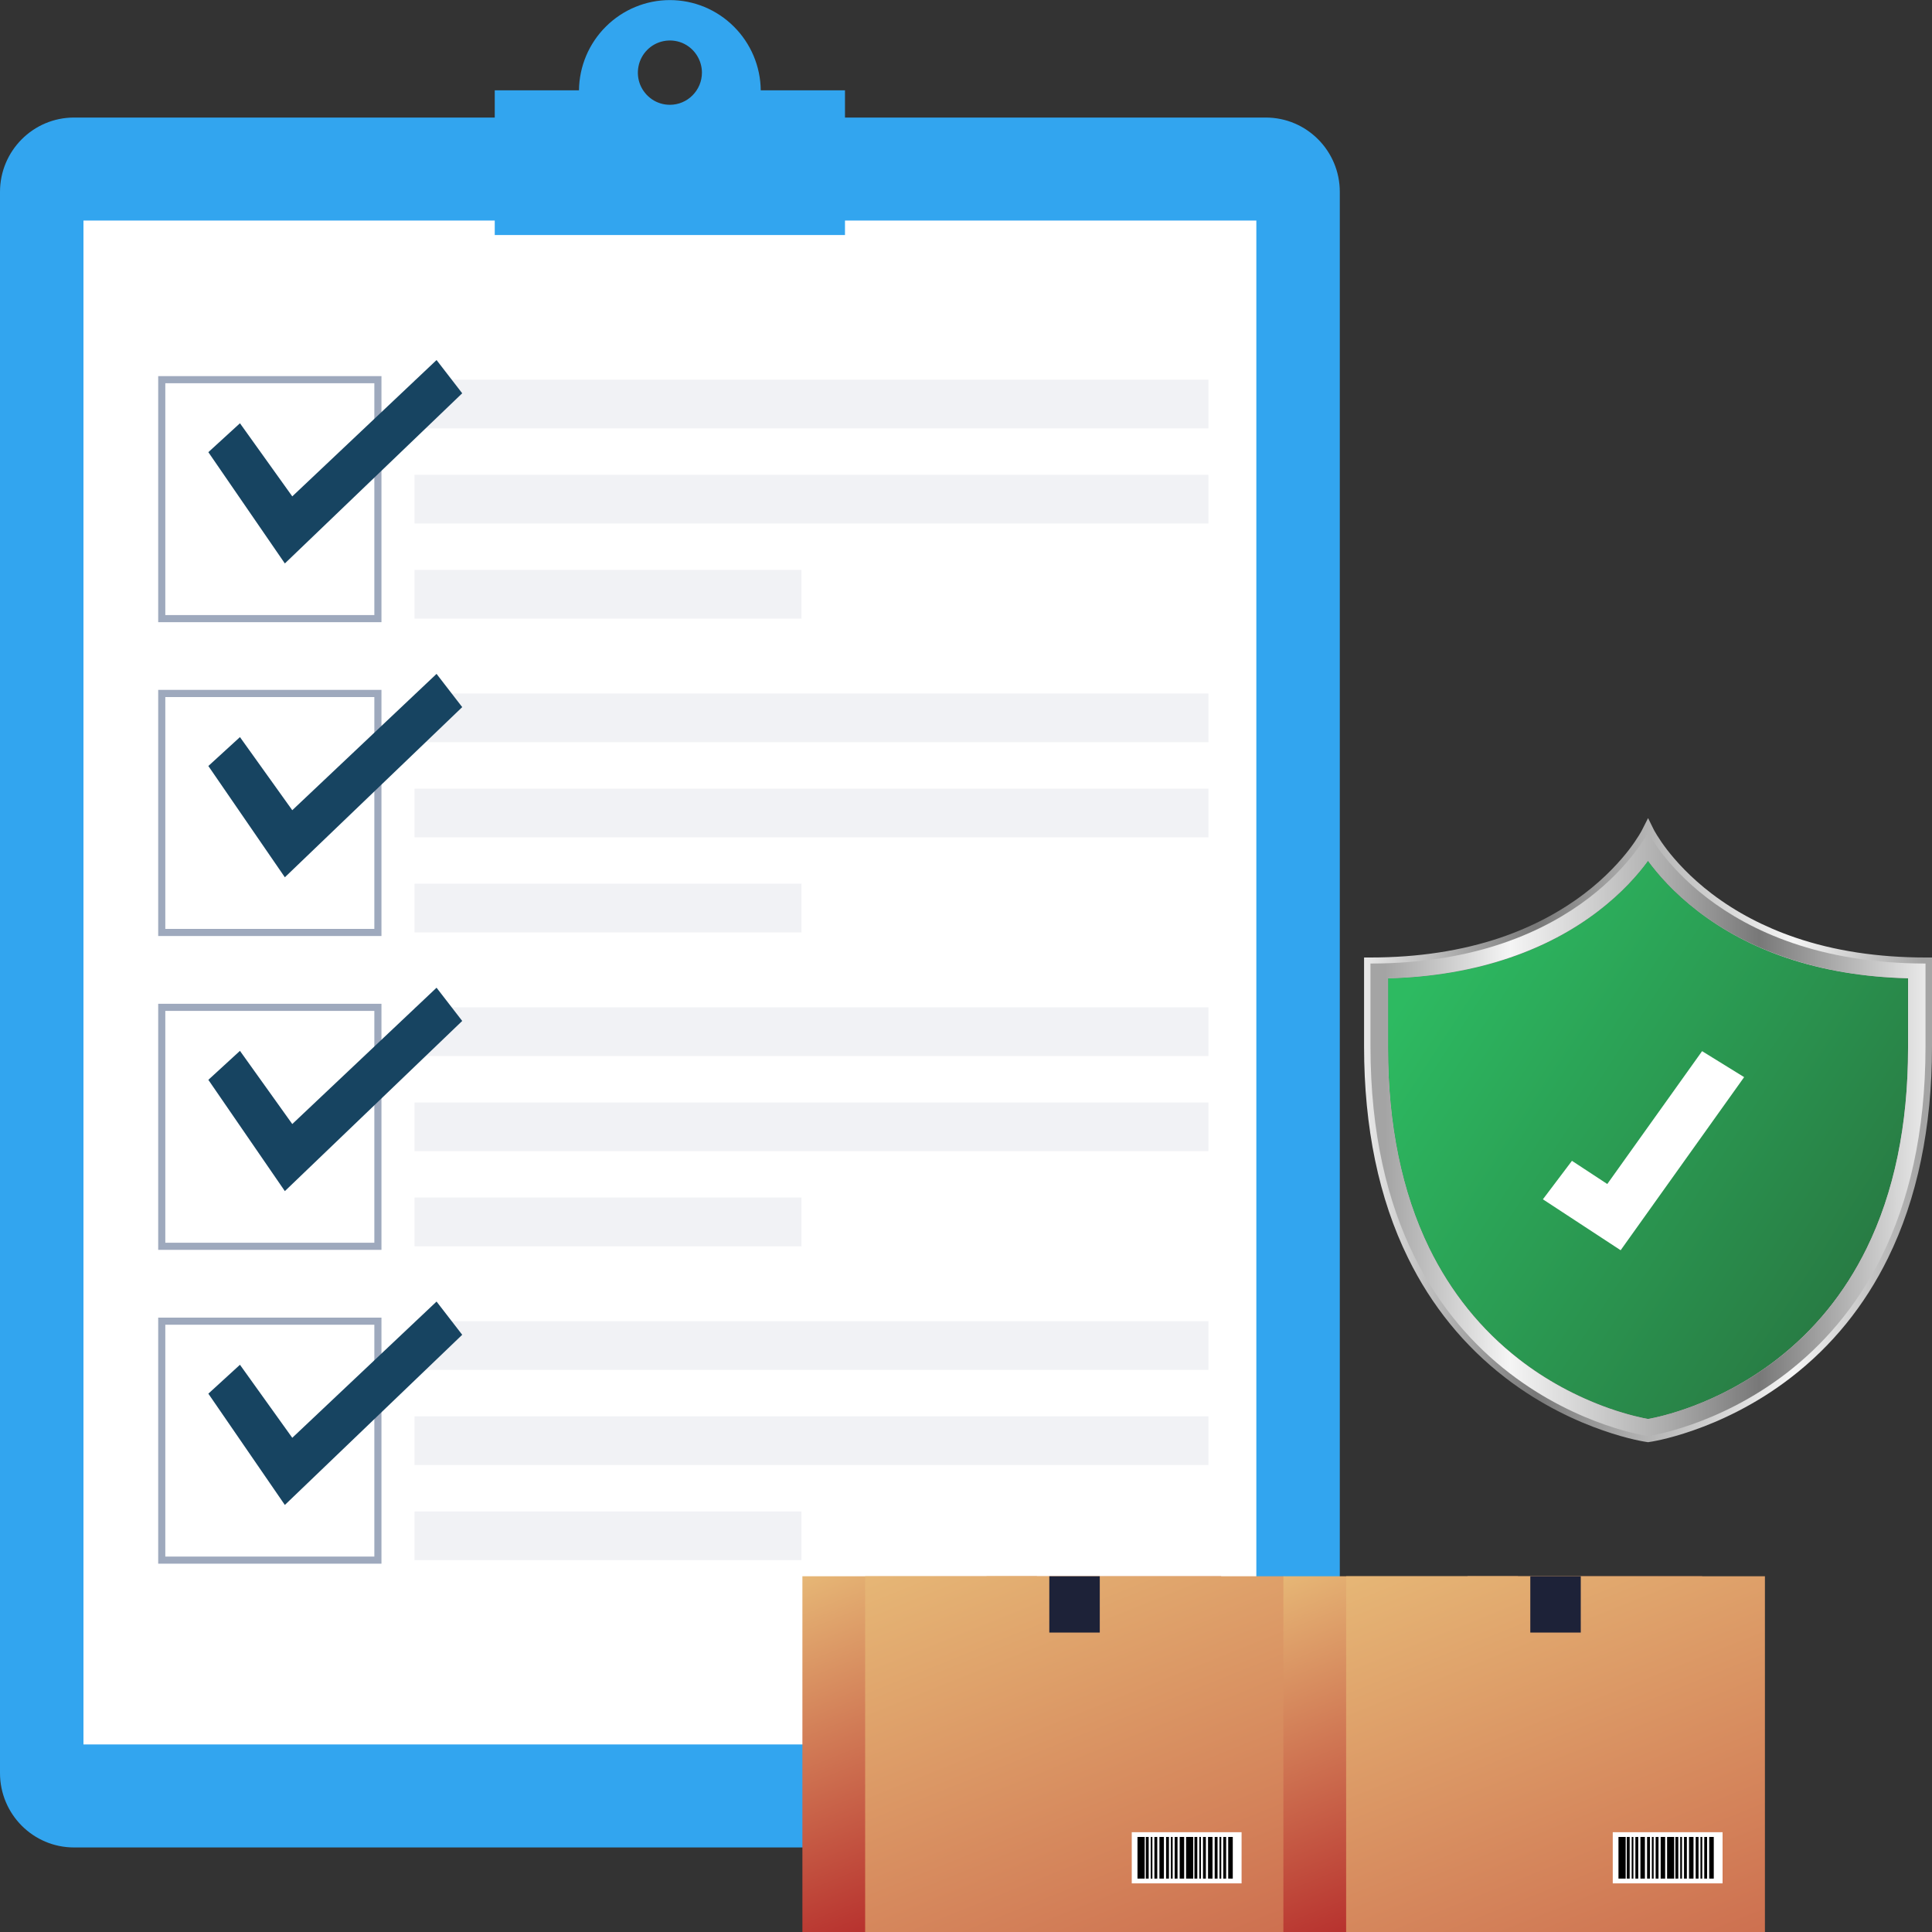<?xml version="1.0" encoding="UTF-8"?>
<svg xmlns="http://www.w3.org/2000/svg" width="25" height="25" viewBox="0 0 25 25" fill="none">
  <rect x="0" y="0" width="25" height="25" fill="#333333" stroke="none"/>
  <g clip-path="url(#clip0_109_19507)">
    <path d="M16.379 1.521H0.958C0.429 1.521 0 1.952 0 2.483V22.943C0 23.475 0.429 23.906 0.958 23.906H16.379C16.908 23.906 17.337 23.475 17.337 22.943V2.483C17.337 1.952 16.908 1.521 16.379 1.521Z" fill="#32A5EF"></path>
    <path d="M16.257 2.854H1.08V22.573H16.257V2.854Z" fill="white"></path>
    <path d="M9.844 1.169C9.841 0.858 9.715 0.561 9.495 0.343C9.275 0.124 8.978 0.001 8.668 0.001C8.359 0.001 8.061 0.124 7.841 0.343C7.621 0.561 7.495 0.858 7.492 1.169H6.402V3.041H10.934V1.169H9.844ZM8.668 1.356C8.586 1.356 8.506 1.332 8.438 1.286C8.37 1.24 8.317 1.175 8.285 1.099C8.254 1.023 8.246 0.94 8.262 0.859C8.278 0.778 8.317 0.704 8.375 0.646C8.433 0.587 8.507 0.548 8.587 0.532C8.668 0.516 8.751 0.524 8.827 0.555C8.903 0.587 8.967 0.64 9.013 0.709C9.058 0.777 9.083 0.858 9.083 0.94C9.083 1.05 9.039 1.156 8.961 1.234C8.884 1.312 8.778 1.356 8.669 1.356H8.668Z" fill="#32A5EF"></path>
    <path d="M15.637 4.913H5.364V5.543H15.637V4.913Z" fill="#F1F2F5"></path>
    <path d="M15.637 6.144H5.364V6.774H15.637V6.144Z" fill="#F1F2F5"></path>
    <path d="M10.371 7.375H5.364V8.005H10.371V7.375Z" fill="#F1F2F5"></path>
    <path d="M4.936 8.051H2.047V4.867H4.936V8.051ZM2.139 7.959H4.844V4.959H2.139V7.959Z" fill="#9EA9BD"></path>
    <path d="M3.105 5.477L3.782 6.423L5.649 4.659L5.981 5.089L3.686 7.291L2.696 5.851L3.105 5.477Z" fill="#174461"></path>
    <path d="M15.637 8.974H5.364V9.604H15.637V8.974Z" fill="#F1F2F5"></path>
    <path d="M15.637 10.205H5.364V10.835H15.637V10.205Z" fill="#F1F2F5"></path>
    <path d="M10.371 11.435H5.364V12.066H10.371V11.435Z" fill="#F1F2F5"></path>
    <path d="M4.936 12.112H2.047V8.927H4.936V12.112ZM2.139 12.02H4.844V9.02H2.139V12.02Z" fill="#9EA9BD"></path>
    <path d="M3.105 9.538L3.782 10.484L5.649 8.72L5.981 9.15L3.686 11.352L2.696 9.912L3.105 9.538Z" fill="#174461"></path>
    <path d="M15.637 13.035H5.364V13.665H15.637V13.035Z" fill="#F1F2F5"></path>
    <path d="M15.637 14.266H5.364V14.896H15.637V14.266Z" fill="#F1F2F5"></path>
    <path d="M10.371 15.496H5.364V16.127H10.371V15.496Z" fill="#F1F2F5"></path>
    <path d="M4.936 16.173H2.047V12.989H4.936V16.173ZM2.139 16.081H4.844V13.081H2.139V16.081Z" fill="#9EA9BD"></path>
    <path d="M3.105 13.598L3.782 14.545L5.649 12.781L5.981 13.211L3.686 15.413L2.696 13.973L3.105 13.598Z" fill="#174461"></path>
    <path d="M15.637 17.096H5.364V17.726H15.637V17.096Z" fill="#F1F2F5"></path>
    <path d="M15.637 18.327H5.364V18.957H15.637V18.327Z" fill="#F1F2F5"></path>
    <path d="M10.371 19.558H5.364V20.188H10.371V19.558Z" fill="#F1F2F5"></path>
    <path d="M4.936 20.234H2.047V17.05H4.936V20.234ZM2.139 20.142H4.844V17.142H2.139V20.142Z" fill="#9EA9BD"></path>
    <path d="M3.105 17.66L3.782 18.605L5.649 16.842L5.981 17.272L3.686 19.474L2.696 18.034L3.105 17.66Z" fill="#174461"></path>
  </g>
  <g clip-path="url(#clip1_109_19507)">
    <path d="M15.802 20.397H10.383V25H15.802V20.397Z" fill="url(#paint0_linear_109_19507)"></path>
    <path d="M13.419 20.397H12.766V21.125H13.419V20.397Z" fill="url(#paint1_linear_109_19507)"></path>
  </g>
  <g clip-path="url(#clip2_109_19507)">
    <path d="M16.614 20.397H11.195V25H16.614V20.397Z" fill="url(#paint2_linear_109_19507)"></path>
    <path d="M14.231 20.397H13.578V21.125H14.231V20.397Z" fill="#1D2238"></path>
    <g clip-path="url(#clip3_109_19507)">
      <path d="M16.066 23.709H14.645V24.371H16.066V23.709Z" fill="white"></path>
      <path d="M14.812 23.77H14.719V24.309H14.812V23.77Z" fill="black"></path>
      <path d="M15.061 23.77H15.003V24.309H15.061V23.77Z" fill="black"></path>
      <path d="M14.864 23.77H14.827V24.309H14.864V23.77Z" fill="black"></path>
      <path d="M14.975 23.77H14.938V24.309H14.975V23.77Z" fill="black"></path>
      <path d="M14.912 23.77H14.89V24.309H14.912V23.77Z" fill="black"></path>
      <path d="M15.323 23.77H15.265V24.309H15.323V23.77Z" fill="black"></path>
      <path d="M15.126 23.77H15.089V24.309H15.126V23.77Z" fill="black"></path>
      <path d="M15.237 23.77H15.2V24.309H15.237V23.77Z" fill="black"></path>
      <path d="M15.174 23.77H15.151V24.309H15.174V23.77Z" fill="black"></path>
      <path d="M15.44 23.77H15.348V24.309H15.44V23.77Z" fill="black"></path>
      <path d="M15.69 23.77H15.632V24.309H15.69V23.77Z" fill="black"></path>
      <path d="M15.493 23.77H15.456V24.309H15.493V23.77Z" fill="black"></path>
      <path d="M15.604 23.77H15.567V24.309H15.604V23.77Z" fill="black"></path>
      <path d="M15.54 23.77H15.519V24.309H15.54V23.77Z" fill="black"></path>
      <path d="M15.952 23.77H15.893V24.309H15.952V23.77Z" fill="black"></path>
      <path d="M15.755 23.77H15.718V24.309H15.755V23.77Z" fill="black"></path>
      <path d="M15.866 23.77H15.829V24.309H15.866V23.77Z" fill="black"></path>
      <path d="M15.803 23.77H15.78V24.309H15.803V23.77Z" fill="black"></path>
    </g>
  </g>
  <g clip-path="url(#clip4_109_19507)">
    <path d="M22.026 20.397H16.607V25H22.026V20.397Z" fill="url(#paint3_linear_109_19507)"></path>
    <path d="M19.643 20.397H18.99V21.125H19.643V20.397Z" fill="url(#paint4_linear_109_19507)"></path>
  </g>
  <g clip-path="url(#clip5_109_19507)">
    <path d="M22.838 20.397H17.419V25H22.838V20.397Z" fill="url(#paint5_linear_109_19507)"></path>
    <path d="M20.455 20.397H19.802V21.125H20.455V20.397Z" fill="#1D2238"></path>
    <g clip-path="url(#clip6_109_19507)">
      <path d="M22.29 23.709H20.869V24.371H22.29V23.709Z" fill="white"></path>
      <path d="M21.036 23.77H20.943V24.309H21.036V23.77Z" fill="black"></path>
      <path d="M21.285 23.77H21.227V24.309H21.285V23.77Z" fill="black"></path>
      <path d="M21.088 23.77H21.051V24.309H21.088V23.77Z" fill="black"></path>
      <path d="M21.199 23.77H21.162V24.309H21.199V23.77Z" fill="black"></path>
      <path d="M21.136 23.77H21.114V24.309H21.136V23.77Z" fill="black"></path>
      <path d="M21.547 23.77H21.489V24.309H21.547V23.77Z" fill="black"></path>
      <path d="M21.35 23.77H21.313V24.309H21.35V23.77Z" fill="black"></path>
      <path d="M21.461 23.77H21.424V24.309H21.461V23.77Z" fill="black"></path>
      <path d="M21.398 23.77H21.375V24.309H21.398V23.77Z" fill="black"></path>
      <path d="M21.664 23.77H21.572V24.309H21.664V23.77Z" fill="black"></path>
      <path d="M21.914 23.77H21.856V24.309H21.914V23.77Z" fill="black"></path>
      <path d="M21.717 23.77H21.68V24.309H21.717V23.77Z" fill="black"></path>
      <path d="M21.828 23.77H21.791V24.309H21.828V23.77Z" fill="black"></path>
      <path d="M21.765 23.77H21.742V24.309H21.765V23.77Z" fill="black"></path>
      <path d="M22.176 23.77H22.117V24.309H22.176V23.77Z" fill="black"></path>
      <path d="M21.979 23.77H21.942V24.309H21.979V23.77Z" fill="black"></path>
      <path d="M22.09 23.77H22.053V24.309H22.09V23.77Z" fill="black"></path>
      <path d="M22.027 23.77H22.004V24.309H22.027V23.77Z" fill="black"></path>
    </g>
  </g>
  <g clip-path="url(#clip7_109_19507)">
    <path d="M21.325 18.361C21.26 18.35 21.071 18.312 20.817 18.222C20.394 18.071 20 17.856 19.653 17.586C19.163 17.205 18.773 16.72 18.492 16.146C18.14 15.423 17.961 14.554 17.961 13.562V12.659C18.533 12.644 19.065 12.554 19.543 12.39C19.965 12.246 20.347 12.044 20.678 11.791C20.993 11.55 21.201 11.309 21.325 11.138C21.449 11.309 21.657 11.55 21.973 11.791C22.303 12.044 22.685 12.246 23.107 12.39C23.586 12.554 24.117 12.644 24.689 12.659V13.562C24.689 14.558 24.509 15.431 24.153 16.156C23.871 16.731 23.477 17.215 22.985 17.596C22.227 18.18 21.47 18.336 21.325 18.361Z" fill="url(#paint6_linear_109_19507)"></path>
    <path d="M24.916 12.39C24.302 12.39 23.735 12.304 23.231 12.132C22.829 11.995 22.465 11.804 22.151 11.565C21.871 11.352 21.682 11.138 21.573 10.997C21.455 10.843 21.402 10.739 21.401 10.738L21.326 10.586L21.249 10.738C21.249 10.739 21.196 10.843 21.078 10.997C20.969 11.138 20.78 11.352 20.5 11.565C20.185 11.804 19.822 11.995 19.42 12.132C18.916 12.303 18.349 12.39 17.734 12.39H17.651V13.542C17.651 14.589 17.842 15.51 18.22 16.278C18.523 16.896 18.946 17.416 19.477 17.826C19.949 18.191 20.422 18.398 20.735 18.507C21.076 18.627 21.304 18.659 21.313 18.66L21.326 18.662L21.338 18.66C21.347 18.659 21.575 18.627 21.916 18.507C22.229 18.398 22.702 18.191 23.174 17.826C23.706 17.416 24.128 16.896 24.431 16.278C24.809 15.51 25 14.589 25 13.542V12.39H24.916ZM24.69 13.563C24.69 14.559 24.509 15.432 24.153 16.157C23.871 16.732 23.478 17.216 22.985 17.596C22.227 18.18 21.47 18.337 21.325 18.362C21.261 18.35 21.072 18.312 20.817 18.222C20.394 18.071 20 17.856 19.653 17.586C19.163 17.205 18.773 16.721 18.492 16.146C18.14 15.424 17.961 14.554 17.961 13.563V12.659C18.533 12.645 19.065 12.555 19.543 12.391C19.965 12.247 20.347 12.045 20.678 11.792C20.993 11.551 21.201 11.309 21.325 11.139C21.45 11.309 21.658 11.551 21.973 11.792C22.303 12.045 22.685 12.247 23.107 12.391C23.586 12.555 24.117 12.645 24.69 12.659L24.69 13.563Z" fill="url(#paint7_linear_109_19507)"></path>
    <path d="M21.325 10.77C21.325 10.77 20.482 12.468 17.734 12.468V13.541C17.734 18.084 21.325 18.583 21.325 18.583C21.325 18.583 24.916 18.084 24.916 13.541V12.468C22.169 12.468 21.325 10.77 21.325 10.77ZM24.69 13.562C24.69 14.558 24.509 15.431 24.153 16.156C23.871 16.731 23.478 17.215 22.985 17.596C22.227 18.18 21.47 18.336 21.325 18.361C21.261 18.35 21.072 18.312 20.817 18.222C20.394 18.071 20 17.856 19.653 17.586C19.163 17.205 18.773 16.72 18.492 16.146C18.14 15.423 17.961 14.554 17.961 13.562V12.659C18.533 12.644 19.065 12.554 19.543 12.39C19.965 12.246 20.347 12.045 20.678 11.791C20.993 11.55 21.201 11.309 21.325 11.138C21.45 11.309 21.658 11.55 21.973 11.791C22.303 12.045 22.685 12.246 23.107 12.39C23.586 12.554 24.117 12.644 24.69 12.659L24.69 13.562Z" fill="url(#paint8_linear_109_19507)"></path>
    <path d="M20.971 16.178L19.965 15.519L20.341 15.021L20.798 15.321L22.025 13.602L22.569 13.938L20.971 16.178Z" fill="white"></path>
  </g>
  <defs>
    <linearGradient id="paint0_linear_109_19507" x1="9.58" y1="9.607" x2="18.731" y2="32.395" gradientUnits="userSpaceOnUse">
      <stop stop-color="#F5DEB1"></stop>
      <stop offset="0.417" stop-color="#E7B977"></stop>
      <stop offset="0.62" stop-color="#B42829"></stop>
    </linearGradient>
    <linearGradient id="paint1_linear_109_19507" x1="12.669" y1="18.689" x2="14.396" y2="21.967" gradientUnits="userSpaceOnUse">
      <stop stop-color="#F5DEB1"></stop>
      <stop offset="0.41" stop-color="#E7B977"></stop>
      <stop offset="0.94" stop-color="#B42829"></stop>
    </linearGradient>
    <linearGradient id="paint2_linear_109_19507" x1="10.392" y1="9.607" x2="19.543" y2="32.395" gradientUnits="userSpaceOnUse">
      <stop stop-color="#F5DEB1"></stop>
      <stop offset="0.41" stop-color="#E7B977"></stop>
      <stop offset="0.94" stop-color="#B42829"></stop>
    </linearGradient>
    <linearGradient id="paint3_linear_109_19507" x1="15.804" y1="9.607" x2="24.955" y2="32.395" gradientUnits="userSpaceOnUse">
      <stop stop-color="#F5DEB1"></stop>
      <stop offset="0.417" stop-color="#E7B977"></stop>
      <stop offset="0.62" stop-color="#B42829"></stop>
    </linearGradient>
    <linearGradient id="paint4_linear_109_19507" x1="18.893" y1="18.689" x2="20.62" y2="21.967" gradientUnits="userSpaceOnUse">
      <stop stop-color="#F5DEB1"></stop>
      <stop offset="0.41" stop-color="#E7B977"></stop>
      <stop offset="0.94" stop-color="#B42829"></stop>
    </linearGradient>
    <linearGradient id="paint5_linear_109_19507" x1="16.616" y1="9.607" x2="25.767" y2="32.395" gradientUnits="userSpaceOnUse">
      <stop stop-color="#F5DEB1"></stop>
      <stop offset="0.41" stop-color="#E7B977"></stop>
      <stop offset="0.94" stop-color="#B42829"></stop>
    </linearGradient>
    <linearGradient id="paint6_linear_109_19507" x1="18.191" y1="12.899" x2="24.067" y2="16.729" gradientUnits="userSpaceOnUse">
      <stop stop-color="#2DBA61"></stop>
      <stop offset="1" stop-color="#287A43"></stop>
    </linearGradient>
    <linearGradient id="paint7_linear_109_19507" x1="24.873" y1="14.624" x2="17.623" y2="14.624" gradientUnits="userSpaceOnUse">
      <stop stop-color="#A4A4A4"></stop>
      <stop offset="0.23" stop-color="#F5F5F5"></stop>
      <stop offset="0.52" stop-color="#ACACAC"></stop>
      <stop offset="0.69" stop-color="#787878"></stop>
      <stop offset="1" stop-color="#EAEAEA"></stop>
    </linearGradient>
    <linearGradient id="paint8_linear_109_19507" x1="17.922" y1="14.677" x2="24.933" y2="14.677" gradientUnits="userSpaceOnUse">
      <stop stop-color="#A4A4A4"></stop>
      <stop offset="0.23" stop-color="#F5F5F5"></stop>
      <stop offset="0.52" stop-color="#ACACAC"></stop>
      <stop offset="0.69" stop-color="#787878"></stop>
      <stop offset="1" stop-color="#EAEAEA"></stop>
    </linearGradient>
    <clipPath id="clip0_109_19507">
      <rect width="17.337" height="23.906" fill="white"></rect>
    </clipPath>
    <clipPath id="clip1_109_19507">
      <rect width="5.42" height="4.603" fill="white" transform="translate(10.383 20.397)"></rect>
    </clipPath>
    <clipPath id="clip2_109_19507">
      <rect width="5.42" height="4.603" fill="white" transform="translate(11.195 20.397)"></rect>
    </clipPath>
    <clipPath id="clip3_109_19507">
      <rect width="1.421" height="0.662" fill="white" transform="translate(14.645 23.709)"></rect>
    </clipPath>
    <clipPath id="clip4_109_19507">
      <rect width="5.42" height="4.603" fill="white" transform="translate(16.607 20.397)"></rect>
    </clipPath>
    <clipPath id="clip5_109_19507">
      <rect width="5.42" height="4.603" fill="white" transform="translate(17.419 20.397)"></rect>
    </clipPath>
    <clipPath id="clip6_109_19507">
      <rect width="1.421" height="0.662" fill="white" transform="translate(20.869 23.709)"></rect>
    </clipPath>
    <clipPath id="clip7_109_19507">
      <rect width="7.349" height="8.077" fill="white" transform="translate(17.651 10.585)"></rect>
    </clipPath>
  </defs>
</svg>
